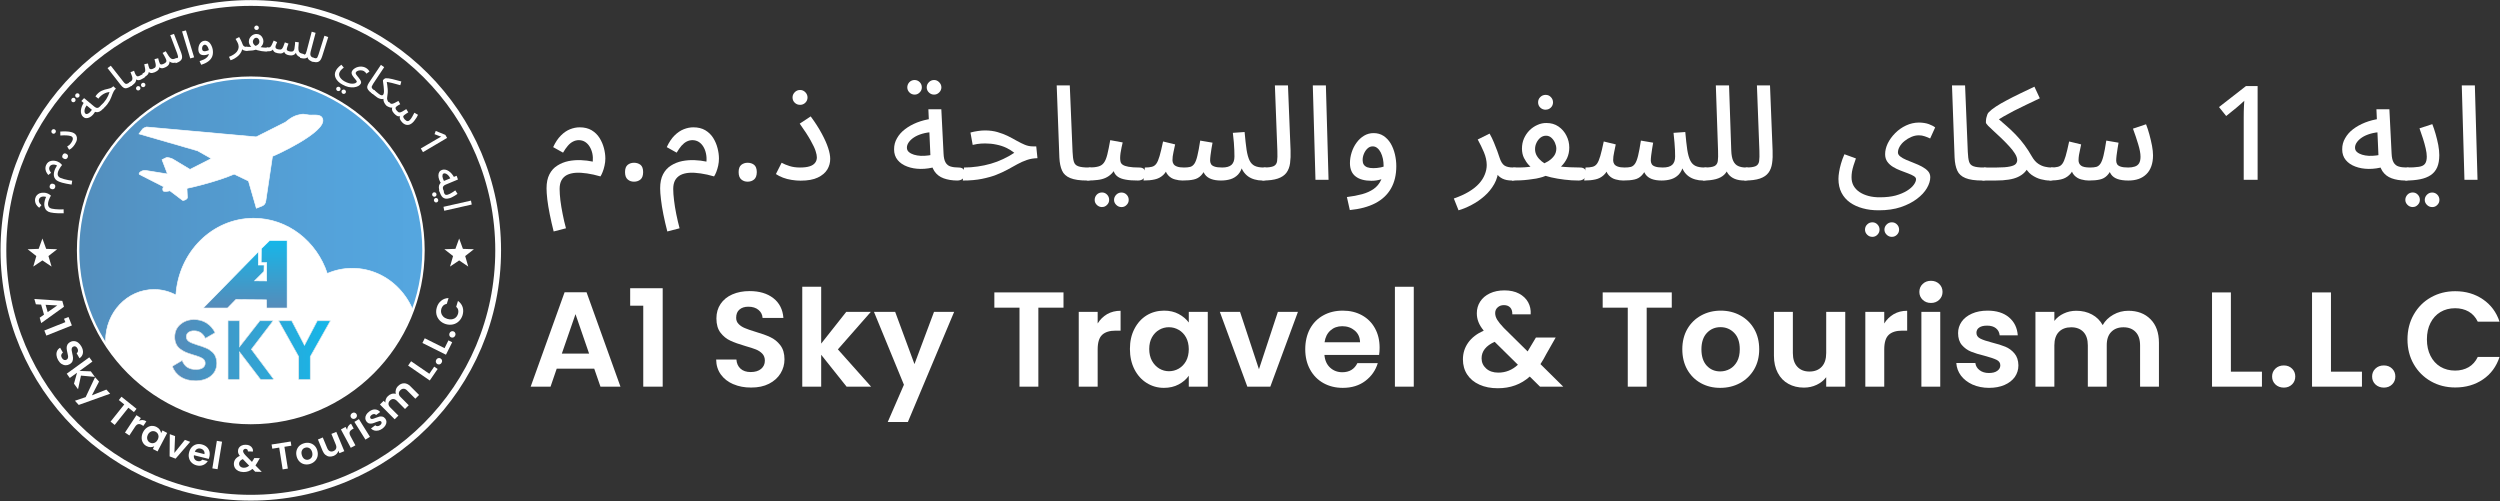 <svg xmlns="http://www.w3.org/2000/svg" viewBox="0 0 3937 789" width="3937" height="789"><rect x="0" y="0" width="3937" height="789" fill="#333333" stroke="none"/><defs><clipPath clipPathUnits="userSpaceOnUse" id="cp1"><path d="m394.93 666.23c-150.4 0-271.97-121.57-271.97-271.97 0-150.4 121.57-271.97 271.97-271.97 150.4 0 271.97 121.57 271.97 271.97 0 150.4-121.57 271.97-271.97 271.97z"></path></clipPath><linearGradient id="P" gradientUnits="userSpaceOnUse"></linearGradient><linearGradient id="g1" x2="1" href="#P" gradientTransform="matrix(632.67,0,0,537.27,100.35,368.9)"><stop stop-color="#538dbb"></stop><stop offset=".28" stop-color="#5397ca"></stop><stop offset=".69" stop-color="#54a3db"></stop><stop offset="1" stop-color="#55a8e2"></stop></linearGradient><clipPath clipPathUnits="userSpaceOnUse" id="cp2"><path d="m394.93 665.83c-150.39 0-271.96-121.39-271.96-271.57 0-150.18 121.57-271.57 271.96-271.57 150.39 0 271.96 121.39 271.96 271.57 0 150.18-121.57 271.57-271.96 271.57z"></path></clipPath><linearGradient id="g2" x2="1" href="#P" gradientTransform="matrix(0,-106.57,132.31,0,386.06,485.14)"><stop stop-color="#568bb9"></stop><stop offset="1" stop-color="#15b7e9"></stop></linearGradient><linearGradient id="g3" x2="1" href="#P" gradientTransform="matrix(249.15,0,0,342.843,271.26,551.47)"><stop stop-color="#568bb9"></stop><stop offset="1" stop-color="#15b7e9"></stop></linearGradient><linearGradient id="g4" x2="1" href="#P" gradientTransform="matrix(249.15,0,0,318.849,271.26,551.47)"><stop stop-color="#568bb9"></stop><stop offset="1" stop-color="#15b7e9"></stop></linearGradient><linearGradient id="g5" x2="1" href="#P" gradientTransform="matrix(249.15,0,0,283.096,271.26,551.47)"><stop stop-color="#568bb9"></stop><stop offset="1" stop-color="#15b7e9"></stop></linearGradient></defs><style>.a{fill:url(#g1);stroke:#fff;stroke-miterlimit:10}.b{fill:#fff;stroke:#fff;stroke-miterlimit:10}.c{fill:none;stroke:#fff;stroke-miterlimit:10}.d{fill:url(#g2);stroke:#fff;stroke-miterlimit:10}.e{fill:#3b414f}.f{fill:url(#g3)}.g{fill:url(#g4)}.h{fill:url(#g5)}.i{fill:#fff}.j{fill:none;stroke:#fff;stroke-miterlimit:10;stroke-width:3.8}.k{fill:none;stroke:#fff;stroke-miterlimit:10;stroke-width:9.1}</style><g clip-path="url(#cp1)"><path class="a" d="m100.4 100.3h632.6v537.2h-632.6z"></path><path class="b" d="m658.6 542c0.2-3.2 0.4-6.3 0.4-9.5 0-60.8-46.6-110-104.2-110-13.9 0-27.3 2.9-39.4 8.2-16.7-50.6-62.3-87-116-87-64.9 0-118.1 53.3-122.4 120.9-10.4-5.6-22.1-8.7-34.4-8.7-42.1 0-76.3 36-76.3 80.5q0 2.2 0.2 4.4c-42.4 1.7-76.3 38.4-76.3 83.6 0 45.2 35.5 83.8 79.2 83.8h475.6c43.7 0 79.3-37.5 79.3-83.8 0-41.3-28.4-75.7-65.7-82.4z"></path></g><path class="c" d="m394.9 666.2c-150.4 0-271.9-121.5-271.9-271.9 0-150.4 121.5-272 271.9-272 150.4 0 272 121.6 272 272 0 150.4-121.6 271.9-272 271.9z"></path><g clip-path="url(#cp2)"><path class="b" d="m486.1 181.1c8.8 0.8 19.6-2.3 22.1 6.5 5.9 20.6-75.9 57.6-79.1 58.5l-10.4 69.7c-0.6 5.3-3.1 7.3-6.1 8.6l-8.9 3.5-12.4-42.9-22.5-10.8c-2 0.6-12.9 5.9-36.7 12.8-27.8 8-35.7 9-37.7 9.6l0.7 14.4c0.3 2.5-6.1 5.6-7.7 4.4l-19.8-15c-2.8 0.8-10.2 2.1-10.9-0.3-0.9-3.2-0.1-4.7 1.3-5.9l-38.3-19.5c-2.6-1.5 3.4-7.5 10.7-6.1l33.4 5.4-8.6-22.5 6.4-3.1c2.2-1.1 8.4 1 10.5 2.1l27.1 16.3 33.7-17.1-21.6-12.2-92.4-26.7 5.3-7.1c0 0 1.1-2.1 6.6-3.7l172.7 15.6 45.9-23.1c1.8-1 8.8-8.1 18.7-11 10.7-3.1 11.3-1.1 18-0.5"></path></g><path class="c" d="m394.9 665.8c-150.4 0-271.9-121.4-271.9-271.5 0-150.2 121.5-271.6 271.9-271.6 150.4 0 272 121.4 272 271.6 0 150.1-121.6 271.5-272 271.5z"></path><path class="d" d="m411.5 391.5l13.2-12.9h27.5v106.5h-32.5l-0.2-12.9-48.1-0.4-13 13.3h-38.5l87-88.8v21h9.1l-0.3 10.2-14.7 14.7 18.8 0.2 0.1-28.9h-8.6l0.2-22z"></path><path class="e" d="m307.7 599.7q-13.8 0-23.2-6.1-9.4-6.2-13.2-16.8l15.6-9.2q5.4 14.2 21.4 14.2 7.7 0 11.2-2.7 3.6-2.8 3.6-7.1 0-4.9-4.4-7.6-4.3-2.7-15.6-5.9-6.3-1.9-10.6-3.7-4.3-1.9-8.6-5-4.3-3.1-6.5-7.9-2.3-4.7-2.3-11.1 0-12.6 9-20.1 8.9-7.5 21.5-7.5 11.3 0 19.8 5.5 8.6 5.5 13.4 15.3l-15.4 8.9q-5.6-11.9-17.8-11.9-5.7 0-8.9 2.6-3.3 2.5-3.3 6.7 0 4.3 3.7 7.1 3.6 2.7 14 5.9 4.2 1.3 6.4 2 2.2 0.7 6 2.3 3.7 1.5 5.8 2.8 2 1.3 4.7 3.6 2.6 2.2 4 4.6 1.4 2.4 2.4 5.8 1 3.4 1 7.4 0 12.8-9.3 20.4-9.4 7.5-24.4 7.5z"></path><path class="e" d="m431.6 597.9h-21.1l-33.2-43.5v43.5h-18.3v-92.8h18.3v40.9l31.9-40.9h21l-34.3 45z"></path><path class="e" d="m520.4 505.1l-31.8 56.6v36.2h-18.2v-36.2l-31.7-56.6h20.7l20.1 38.6 20.2-38.6h20.7z"></path><path class="f" d="m307.7 599.7q-13.8 0-23.2-6.1-9.4-6.2-13.2-16.8l15.6-9.2q5.4 14.2 21.4 14.2 7.7 0 11.2-2.7 3.6-2.8 3.6-7.1 0-4.9-4.4-7.6-4.3-2.7-15.6-5.9-6.3-1.9-10.6-3.7-4.3-1.9-8.6-5-4.3-3.1-6.5-7.9-2.3-4.7-2.3-11.1 0-12.6 9-20.1 8.9-7.5 21.5-7.5 11.3 0 19.8 5.5 8.6 5.5 13.4 15.3l-15.4 8.9q-5.6-11.9-17.8-11.9-5.7 0-8.9 2.6-3.3 2.5-3.3 6.7 0 4.3 3.7 7.1 3.6 2.7 14 5.9 4.2 1.3 6.4 2 2.2 0.7 6 2.3 3.7 1.5 5.8 2.8 2 1.3 4.7 3.6 2.6 2.2 4 4.6 1.4 2.4 2.4 5.8 1 3.4 1 7.4 0 12.8-9.3 20.4-9.4 7.5-24.4 7.5z"></path><path class="g" d="m431.6 597.9h-21.1l-33.2-43.5v43.5h-18.3v-92.8h18.3v40.9l31.9-40.9h21l-34.3 45z"></path><path class="h" d="m520.4 505.1l-31.8 56.6v36.2h-18.2v-36.2l-31.7-56.6h20.7l20.1 38.6 20.2-38.6h20.7z"></path><path fill-rule="evenodd" class="c" d="m307.7 599.7q-13.8 0-23.2-6.1-9.4-6.2-13.2-16.8l15.6-9.2q5.4 14.2 21.4 14.2 7.7 0 11.2-2.7 3.6-2.8 3.6-7.1 0-4.9-4.4-7.6-4.3-2.7-15.6-5.9-6.3-1.9-10.6-3.7-4.3-1.9-8.6-5-4.3-3.1-6.5-7.9-2.3-4.7-2.3-11.1 0-12.6 9-20.1 8.9-7.5 21.5-7.5 11.3 0 19.8 5.5 8.6 5.5 13.4 15.3l-15.4 8.9q-5.6-11.9-17.8-11.9-5.7 0-8.9 2.6-3.3 2.5-3.3 6.7 0 4.3 3.7 7.1 3.6 2.7 14 5.9 4.2 1.3 6.4 2 2.2 0.7 6 2.3 3.7 1.5 5.8 2.8 2 1.3 4.7 3.6 2.6 2.2 4 4.6 1.4 2.4 2.4 5.8 1 3.4 1 7.4 0 12.8-9.3 20.4-9.4 7.5-24.4 7.5z"></path><path fill-rule="evenodd" class="c" d="m431.6 597.9h-21.1l-33.2-43.5v43.5h-18.3v-92.8h18.3v40.9l31.9-40.9h21l-34.3 45z"></path><path fill-rule="evenodd" class="c" d="m520.4 505.1l-31.8 56.6v36.2h-18.2v-36.2l-31.7-56.6h20.7l20.1 38.6 20.2-38.6h20.7z"></path><path class="i" d="m231.6 579.6c46.9 38.1 106.7 60.8 167.4 59.6 60.6-0.8 119.7-25.6 165.5-65l1 1c-21.4 22.3-47.5 39.9-75.8 52.5-64.1 28.9-140.8 26.6-203.1-6.3-20.5-10.7-39.8-24.3-56.1-40.6z"></path><path class="j" d="m394.9 666.2c-150.4 0-271.9-121.5-271.9-271.9 0-150.4 121.5-272 271.9-272 150.4 0 272 121.6 272 272 0 150.4-121.6 271.9-272 271.9z"></path><path class="k" d="m394.9 783.8c-215.4 0-389.5-174.1-389.5-389.5 0-215.5 174.1-389.6 389.5-389.6 215.4 0 389.6 174.1 389.6 389.6 0 215.4-174.2 389.5-389.6 389.5z"></path><path fill-rule="evenodd" class="i" d="m69.3 495.5l-4.5-15.8-8.3-0.5-2.4-8.4 44 3 2.6 9.3-35.8 25.7-2.4-8.5c0 0 6.8-4.8 6.8-4.8zm5.8-4l15.1-10.5-18.4-1c0 0 3.3 11.5 3.3 11.5z"></path><path class="i" d="m100.8 502l7.1-2.8 5.3 13.3-40.2 16-3.2-8 33.1-13.2z"></path><path class="i" d="m89 559.5q-0.5-3.7 1-6.9 1.4-3.1 4.7-5l4.4 7.7q-2.1 1.4-2.6 3.6-0.5 2.1 0.9 4.6 1.4 2.5 3.5 3.3 2 0.7 4-0.4 1.6-0.9 2-2.5 0.5-1.5 0.3-3.3-0.3-1.8-1-4.8-1-4.1-1.2-6.9-0.3-2.8 0.9-5.5 1.1-2.7 4.5-4.7 3.2-1.8 6.5-1.5 3.3 0.2 6.2 2.4 2.9 2.2 5 5.9 3.2 5.5 2.5 10.5-0.8 5.1-5.4 8.2l-4.5-7.9q1.8-1.2 2.1-3.4 0.4-2.1-1-4.5-1.2-2.2-3-2.8-1.8-0.7-3.9 0.5-1.4 0.9-1.8 2.3-0.4 1.5-0.2 3.3 0.2 1.8 0.9 4.8 1 4.1 1.2 6.9 0.2 2.8-0.9 5.6-1.2 2.7-4.5 4.6-2.9 1.7-6.2 1.6-3.4-0.1-6.5-2.1-3.1-2.1-5.4-6.1-2.1-3.7-2.5-7.5z"></path><path class="i" d="m116.5 604.3l4.8-17.3-11.4 8.2-4.8-6.7 35.5-25.8 4.9 6.7-20.2 14.7 17.7 0.7 6.4 8.7-21.9-2-4.6 21.5-6.4-8.8z"></path><path class="i" d="m173.5 620l-49.5 17.7-6-6.6 16.9-5.7 14.8-31.4 6.3 6.9-11.3 21.7 22.8-9.1 6 6.5z"></path><path class="i" d="m215 643.8l-4.1 5.2-8.7-6.9-21.6 27.1-6.5-5.2 21.6-27.1-8.6-6.9 4.2-5.2c0 0 23.8 19 23.7 19z"></path><path class="i" d="m224.7 661.5q3 0.2 5.8 2l-4.8 7.3-1.8-1.2q-3.3-2.2-6-1.7-2.7 0.4-5.2 4.2l-9 13.7-6.9-4.6 18.1-27.4 6.9 4.5-2.8 4.3q2.8-1.3 5.7-1.1z"></path><path fill-rule="evenodd" class="i" d="m231.3 673.5q3.5-2.5 7.5-2.8 4-0.2 7.7 1.7 3.3 1.7 5.1 4.3 1.7 2.6 2.1 5.4l2.2-4.2 7.4 3.9-15.2 29.1-7.4-3.8 2.2-4.3q-2.5 1.3-5.7 1.4-3.2 0-6.4-1.7-3.7-1.9-5.7-5.4-2.1-3.5-2-7.8 0-4.4 2.3-8.9 2.3-4.4 5.9-6.9zm18.4 13.8q-0.1-2.4-1.3-4.4-1.3-2-3.3-3-2.1-1.1-4.4-1-2.2 0.1-4.3 1.5-2.1 1.3-3.4 3.9-1.4 2.7-1.4 5.2 0.1 2.5 1.3 4.5 1.2 2 3.2 3 2.1 1.1 4.4 1 2.3-0.1 4.4-1.5 2-1.3 3.4-4 1.4-2.7 1.4-5.2z"></path><path class="i" d="m274.6 713.3l16.6-20.6 8.3 3.1-23 26.5-9.4-3.6 0.3-35 8.3 3.1-1.1 26.5z"></path><path fill-rule="evenodd" class="i" d="m328.7 722.7l-23.3-5.8q-0.6 3.5 1 6 1.6 2.5 4.8 3.2 4.4 1.2 7.3-2.2l8.7 2.2q-2.5 4.2-7.2 6.2-4.7 2-10.3 0.6-4.7-1.2-7.8-4.2-3.1-2.9-4.2-7.2-1.2-4.2 0.1-9.1 1.2-5 4.2-8.2 2.9-3.2 7.1-4.4 4.1-1.1 8.8 0.1 4.6 1.2 7.7 4 3.1 2.9 4.2 7 1 4.1-0.1 8.7-0.5 1.8-1 3.1zm-6.8-7.5q0.7-3.1-1-5.5-1.7-2.4-4.9-3.2-3-0.8-5.5 0.5-2.5 1.3-3.7 4.4z"></path><path class="i" d="m349.7 695.6l-7.1 43.3-8.2-1.3 7.1-43.4z"></path><path fill-rule="evenodd" class="i" d="m402 743l-4.4-4.6q-5.9 5.1-14.2 5-4.5-0.1-8-1.7-3.4-1.7-5.3-4.6-1.8-2.9-1.8-6.7 0.1-4.1 2.4-7.3 2.4-3.2 7-5.2-1.6-2-2.3-3.8-0.7-1.8-0.6-3.9 0-2.8 1.5-5.1 1.6-2.3 4.3-3.5 2.8-1.3 6.5-1.2 3.7 0 6.4 1.5 2.6 1.5 3.9 3.9 1.3 2.4 1 5.3l-8-0.2q0-1.9-0.9-3-1-1-2.8-1.1-1.6 0-2.7 1-1.1 0.9-1.2 2.5 0 1.5 0.9 2.9 0.8 1.5 2.8 3.7l10.3 10.5q0.1-0.2 0.2-0.3 0-0.1 0.1-0.2l3.5-5.6 8.6 0.2-4.2 7.2q-1.3 2.3-2.7 4.3l9.9 10.1-10.2-0.2zm-9.6-9.7l-10-10.3q-5.8 2.5-5.9 7.2 0 2.6 2 4.5 2 1.8 5.3 1.9 4.8 0.1 8.6-3.3z"></path><path class="i" d="m457.8 695.3l1 6.6-10.9 1.7 5.4 34.3-8.2 1.3-5.4-34.3-10.9 1.7-1.1-6.6c0 0 30-4.7 30-4.7z"></path><path fill-rule="evenodd" class="i" d="m479 731q-4.2-1-7.3-4.1-3.2-3.2-4.5-8-1.3-4.9-0.2-9.2 1.1-4.3 4.2-7.4 3.2-3 7.8-4.3 4.5-1.3 8.8-0.3 4.3 1 7.5 4.1 3.2 3.2 4.5 8 1.3 4.9 0.2 9.2-1.2 4.4-4.4 7.4-3.2 3.1-7.8 4.4-4.6 1.2-8.8 0.2zm10.7-9.4q1.6-1.6 2.1-4 0.6-2.4-0.2-5.5-1.3-4.5-4.3-6.3-3.1-1.8-6.5-0.8-3.5 0.9-5.1 4-1.7 3.1-0.4 7.6 1.3 4.5 4.2 6.3 2.9 1.8 6.4 0.9 2.1-0.6 3.8-2.2z"></path><path class="i" d="m529.6 680.1l12.6 30.4-7.7 3.2-1.6-3.8q-0.7 2.6-2.6 4.7-1.9 2.1-4.7 3.3-3.6 1.4-7 1.1-3.3-0.4-6.1-2.7-2.8-2.3-4.5-6.4l-7.3-17.8 7.6-3.2 7 16.8q1.5 3.6 4.1 4.8 2.6 1.2 5.7-0.1 3.2-1.3 4.2-4 1-2.7-0.5-6.3l-6.9-16.8z"></path><path class="i" d="m548.3 671.3q1.6-2.6 4.5-4.1l4.2 7.7-2 1q-3.4 1.9-4.3 4.4-0.9 2.6 1.3 6.6l7.7 14.4-7.3 3.9-15.5-28.9 7.3-4 2.4 4.5q0.2-3 1.7-5.5z"></path><path class="i" d="m555.8 659.6q-2-0.4-3.1-2.2-1.1-1.7-0.6-3.7 0.5-1.9 2.4-3.1 1.8-1.2 3.8-0.8 2 0.5 3.1 2.2 1.1 1.8 0.6 3.7-0.5 2-2.4 3.2-1.8 1.1-3.8 0.7zm9.4 0.4l17.4 27.9-7.1 4.4-17.4-27.9z"></path><path class="i" d="m595.6 678q-3.4 0.8-6.4-0.1-3-0.9-5-3.2l6.8-5q1.3 1.4 3.3 1.4 2.1 0 4.1-1.4 1.9-1.4 2.4-3 0.5-1.5-0.4-2.7-1-1.3-2.7-1-1.8 0.4-5.3 1.7-3.5 1.5-5.9 2.1-2.4 0.6-5 0.1-2.5-0.6-4.5-3.3-1.6-2.2-1.7-4.9-0.1-2.8 1.5-5.6 1.6-2.8 4.8-5.1 4.7-3.5 9.3-3.2 4.6 0.3 7.8 4l-6.4 4.8q-1.3-1.5-3.1-1.6-1.9 0-3.9 1.4-1.8 1.4-2.3 2.7-0.4 1.4 0.4 2.6 1 1.4 2.9 1.1 1.8-0.3 5.2-1.7 3.4-1.4 5.8-2 2.4-0.6 5 0 2.5 0.6 4.5 3.2 1.7 2.3 1.8 5 0 2.8-1.6 5.5-1.6 2.8-4.7 5.1-3.3 2.4-6.7 3.2z"></path><path class="i" d="m636.4 603.6q5.2 0 9.9 4.7l13.7 13.7-5.9 5.9-12.9-12.9q-2.7-2.8-5.5-2.8-2.9-0.1-5.2 2.3-2.5 2.4-2.4 5.2 0 2.9 2.8 5.6l12.8 12.9-5.9 5.9-12.8-12.9q-2.8-2.7-5.6-2.8-2.8-0.1-5.2 2.3-2.5 2.4-2.4 5.3 0 2.8 2.7 5.6l12.9 12.9-5.9 5.8-23.2-23.3 5.9-5.8 2.8 2.8q-0.4-2.6 0.6-5.2 0.9-2.7 3.1-4.8 2.7-2.7 6-3.7 3.3-1 6.6 0-0.9-3.2 0.1-6.5 0.9-3.4 3.5-5.9 4.3-4.3 9.5-4.3z"></path><path class="i" d="m676.1 588.6l7.7-11.2 5.4 3.7-12.4 18.1-34.1-23.5 4.7-6.8c0 0 28.7 19.7 28.7 19.7z"></path><path class="i" d="m692.4 573.8q-2 0.5-3.8-0.5-1.7-1.1-2.2-3-0.5-2 0.7-3.9 1.1-1.9 3-2.4 1.9-0.6 3.7 0.5 1.8 1 2.3 3 0.5 1.9-0.7 3.8-1.1 2-3 2.5z"></path><path class="i" d="m700.1 548.3l6.1-12.3 5.9 3-9.8 19.6-37.1-18.5 3.7-7.4z"></path><path class="i" d="m714.2 531.3q-1.9 0.8-3.8 0-1.9-0.8-2.6-2.6-0.7-1.9 0.1-4 0.9-2 2.7-2.8 1.8-0.8 3.8 0 1.9 0.8 2.6 2.7 0.8 1.8-0.1 3.8-0.9 2.1-2.7 2.9z"></path><path class="i" d="m692.3 504.5q-3.8-4.1-5-9.4-1.1-5.4 0.6-11 2-6.7 7-10.6 4.9-4 11.5-4.1l-2.8 9.1q-3.2 0.5-5.4 2.5-2.2 2.1-3.2 5.3-1 3.5-0.2 6.6 0.8 3.2 3.2 5.6 2.5 2.5 6.5 3.7 3.9 1.2 7.4 0.6 3.4-0.6 5.8-2.8 2.5-2.2 3.6-5.7 0.9-3.2 0.3-6.1-0.7-2.9-3.2-5.1l2.8-9.2q5.5 3.9 7.4 9.9 1.8 6-0.2 12.7-1.8 5.6-5.8 9.4-3.9 3.8-9.3 5-5.5 1.2-11.3-0.5-5.8-1.8-9.7-5.9z"></path><path class="i" d="m100.4 335.8q-4.3 0.2-8.2 0.1-4-0.1-7.2-0.5-3.1-0.3-5.2-0.8-3.8-0.8-6.1-2.8-2.2-1.9-3.1-4.6-0.9-2.7-0.9-5.7 0.1-3 0.9-5.9 0.8-3 2-5.5-2-0.6-3.9-0.6-1.8 0-3.4 0.5-1.5 0.6-2.6 1.7-1.1 1.1-1.4 2.7-0.4 1.4 0 2.9 0.3 1.4 1.3 2.9 1.1 1.4 2.7 3l-3.6 4q-3-2.3-4.6-4.9-1.5-2.5-1.8-4.9-0.4-2.5 0.1-4.7 0.8-3.3 2.7-5.3 1.9-2 4.4-3 2.5-0.9 5.1-0.9 2.6-0.1 4.9 0.4 1.6 0.4 3.2 1.1 1.5 0.8 2.7 1.6 1.2 0.8 1.8 1.5-1.8 3.1-2.9 6-1.1 2.8-1.5 5.2-0.4 2.5 0.1 4.3 0.5 1.9 1.8 3.2 1.4 1.2 3.8 1.8 2.2 0.5 5.3 0.8 3.1 0.3 6.6 0.4 3.4 0.1 6.8-0.1l0.1 6.1z"></path><path class="i" d="m81.2 297.8q-2.3-0.7-2.8-2.3-0.6-1.5 0-3.2 0.5-1.7 1.9-2.6 1.3-0.9 3.6-0.2 2.3 0.7 2.9 2.3 0.6 1.5 0 3.3-0.5 1.7-1.9 2.5-1.4 0.9-3.7 0.2z"></path><path class="i" d="m112.8 290.7q-4.2-0.6-8.1-1.4-3.8-0.7-6.9-1.6-3.1-0.9-5-1.7-3.7-1.5-5.6-3.8-1.8-2.3-2.3-5.1-0.4-2.8 0.2-5.8 0.6-2.9 1.9-5.7 1.3-2.7 2.8-5-1.8-0.9-3.6-1.3-1.9-0.3-3.5 0-1.6 0.3-2.9 1.2-1.2 0.9-1.9 2.4-0.5 1.3-0.5 2.8 0.1 1.5 0.9 3.1 0.8 1.6 2.1 3.4l-4.3 3.4q-2.5-2.9-3.6-5.6-1-2.7-1-5.2 0.1-2.5 1-4.6 1.3-3.1 3.5-4.8 2.2-1.7 4.9-2.1 2.6-0.5 5.2-0.1 2.6 0.3 4.7 1.3 1.6 0.6 3 1.6 1.4 1 2.4 2 1 1 1.5 1.8-2.3 2.8-3.8 5.4-1.6 2.6-2.4 4.9-0.8 2.4-0.7 4.3 0.1 1.9 1.3 3.4 1.1 1.4 3.4 2.4 2.1 0.9 5.1 1.7 3 0.9 6.4 1.5 3.4 0.7 6.7 1.1l-0.9 6.1z"></path><path class="i" d="m100.5 249.9q-2.2-1.1-2.5-2.7-0.2-1.6 0.6-3.1 0.8-1.7 2.3-2.4 1.5-0.6 3.6 0.5 2.1 1.1 2.5 2.7 0.3 1.6-0.5 3.3-0.9 1.6-2.4 2.2-1.5 0.6-3.6-0.5z"></path><path class="i" d="m87.4 208.8q-0.8 1.3-2.2 1.7-1.3 0.4-2.6-0.4-1.2-0.7-1.6-2.2-0.3-1.4 0.4-2.7 0.8-1.3 2.2-1.7 1.5-0.3 2.7 0.4 1.3 0.8 1.6 2.2 0.3 1.4-0.5 2.7z"></path><path class="i" d="m108.8 235.8l-3-5.1q1.6-0.9 3.4-2.4 1.7-1.6 3.2-3.9 1.6-2.5 2.1-4.3 0.4-1.8 0-3.1-0.5-1.3-1.7-2.1-1-0.6-2.9-1-1.8-0.5-5.4-0.7-3.5-0.2-9.5 0.2l-0.1-6.2q5.5-0.5 9.8-0.2 4.3 0.2 7.3 1 3 0.7 4.8 1.9 2.3 1.4 3.5 3.9 1.2 2.4 0.8 5.8-0.5 3.5-3.3 7.8-1.1 1.8-2.6 3.5-1.5 1.7-3.1 3-1.6 1.2-3.3 1.9z"></path><path class="i" d="m118.3 159.7q-1.1 1.1-2.5 1.3-1.4 0.1-2.5-0.8-1-1-1.1-2.4-0.1-1.4 0.8-2.5 1-1.2 2.4-1.3 1.5-0.1 2.5 0.8 1 0.9 1.1 2.4 0.2 1.4-0.8 2.5zm6.2-7.1q-1 1.1-2.4 1.2-1.5 0.2-2.5-0.7-1.1-0.9-1.2-2.4-0.1-1.5 0.9-2.6 0.9-1.1 2.4-1.2 1.4-0.1 2.5 0.8 1.1 0.9 1.1 2.4 0.1 1.4-0.8 2.5z"></path><path class="i" d="m150.5 174.6q-1.8 3.5-4.2 6.2-2.4 2.6-5.2 4-2.7 1.4-5.4 1.3-2.6-0.1-4.8-2.1-2.1-1.9-2.9-4.6-0.9-2.6-0.6-5.7 0.4-3.1 1.6-6.4 1.4-3.3 3.5-6.4l5.2 3.5q-1.9 2.4-3.1 4.6-1.1 2.2-1.4 4.1-0.3 2 0 3.4 0.3 1.5 1.3 2.4 0.9 0.8 2.1 0.7 1.3-0.2 2.6-1 1.4-0.8 2.6-2.1 1.3-1.3 2.3-2.7 1.1-1.5 1.7-2.8l4.7 3.6zm11.7-3.2q-2.5 2.8-5.2 4.2-2.6 1.4-5.5 1-2.8-0.4-6.1-3.1l-17.3-14.4 4.3-4.6 16 13.3q2.2 1.7 3.8 2.1 1.6 0.3 3-0.5 1.4-0.9 3-2.6 1.1-1.2 2.2-1.2 1.1 0.1 2 0.9 1 0.8 1 2.2 0 1.4-1.2 2.7z"></path><path class="i" d="m162.3 171.2l-3.6-5q2.5-2.2 4.7-4.7 2.1-2.5 3.9-5.2 1.7-2.7 3-5.5 1.3-2.8 2.2-5.8-2.2 0.1-4.5 0.8-2.3 0.7-4.6 2-2.3 1.3-4.4 3.1-0.8 0.7-1.5 1.4-0.7 0.7-1.3 1.4-0.6 0.8-1.3 1.7l-4.6-3.6q1-1.6 2.2-3 1.2-1.4 2.4-2.4 2.5-2.2 5.1-3.4 2.5-1.2 5-1.9 2.5-0.6 4.7-1.1 2.2-0.5 4.1-1.1 1.9-0.7 3.4-2l1.2-1.1 4.1 3.8q-2 1.9-3.3 4-1.2 2.1-2.1 4.5-0.9 2.3-1.9 5-1 2.6-2.5 5.5-1.6 2.8-4 6-2.5 3.2-6.4 6.6z"></path><path class="i" d="m207.4 134.9q-4.4 3.1-7.4 3.8-3 0.8-5.2-0.5-2.3-1.3-4.6-4.3l-20.9-26.7 5.2-3.7 19.3 24.6q1.8 2.4 3.2 3.4 1.3 1 2.9 0.5 1.7-0.5 4.4-2.5 1.4-0.9 2.5-0.7 1.1 0.3 1.7 1.3 0.8 1 0.5 2.4-0.2 1.4-1.6 2.4z"></path><path class="i" d="m219.6 141.8q-1.2 0.9-2.6 0.6-1.4-0.3-2.2-1.4-0.8-1.2-0.5-2.6 0.3-1.4 1.5-2.3 1.2-0.7 2.6-0.5 1.4 0.3 2.2 1.5 0.8 1.1 0.5 2.5-0.3 1.5-1.5 2.2zm7.8-5.2q-1.2 0.9-2.6 0.6-1.5-0.3-2.2-1.4-0.8-1.2-0.5-2.6 0.3-1.4 1.5-2.2 1.3-0.9 2.7-0.6 1.4 0.3 2.2 1.5 0.7 1.1 0.4 2.5-0.2 1.4-1.5 2.3z"></path><path class="i" d="m206.1 135.6l-2.7-5.5q2.5-1.6 3.8-2.9 1.2-1.3 1.3-3 0.2-1.6-0.6-4.1-0.8-2.5-2.4-6.5l5.6-2.2q0.4 1 0.8 2.3 0.5 1.2 1 2.5 0.6 1.2 1.1 2 0.5 0.9 1.2 1.4 0.6 0.6 1.6 0.6 1 0.1 2.8-0.7 1.8-0.7 4.6-2.4 1.4-0.9 2.5-0.5 1 0.3 1.6 1.3 0.7 1.1 0.4 2.4-0.3 1.4-1.8 2.3-3.1 1.9-5.2 2.8-2.2 0.9-3.8 0.9-1.6-0.1-2.8-0.9-1.3-0.8-2.5-2.2l1.9-1.2q0.4 2.5-0.1 4.4-0.4 1.9-1.4 3.5-1.1 1.5-2.8 2.9-1.7 1.3-4 2.8z"></path><path class="i" d="m226.3 121.7l-2-5.8q1.8-0.8 2.9-1.7 1.1-0.8 1.4-2.2 0.3-1.4-0.1-3.9-0.4-2.6-1.3-7l5.8-1.1q0.3 1.4 0.8 3.6 0.5 2.1 1.2 3.7 0.4 0.9 1.2 1.3 0.8 0.5 2 0.4 1.3-0.1 3.2-1 1.7-0.8 2.7-1.5 0.9-0.8 1.1-2.2 0.3-1.5-0.2-4.1-0.5-2.6-1.7-7l5.8-1.5q0.3 1.2 0.7 2.8 0.4 1.5 0.9 3 0.5 1.4 0.9 2.3 0.3 0.8 1 1.3 0.7 0.5 2 0.4 1.4-0.2 3.6-1.2 2.8-1.3 3.6-3 0.7-1.7-0.4-4.1-0.6-1.3-1.3-2.7-0.7-1.5-1.7-3.2-1-1.7-2.4-3.9l5-2.7q2.6 4.4 4.4 7.1 1.8 2.7 3.4 4 1.6 1.3 3.4 1.3 1.8 0 4.2-1.2 1.5-0.7 2.5-0.2 1.1 0.5 1.6 1.6 0.5 1.1 0 2.4-0.5 1.3-2.1 2-1.9 0.9-3.7 1.2-1.8 0.3-3.4 0-1.6-0.3-3.1-1.2-1.5-0.9-2.6-2.4l1.2-0.1q0.5 2.9-0.3 5-0.7 2-2.3 3.4-1.7 1.5-4 2.5-2.5 1.2-4.6 1.4-2 0.1-3.7-0.8-1.6-0.9-2.7-2.9l2-0.9q0 3.2-0.7 5.1-0.7 1.9-2.4 3.2-1.6 1.3-4.7 2.7-1.6 0.7-3.5 1-2 0.4-3.9-0.4-1.9-0.7-3.6-3.4l2-1.3q0.4 3.5-0.6 5.7-0.9 2.1-2.8 3.5-1.9 1.5-4.7 2.7z"></path><path class="i" d="m276.6 99.6l-1.4-5.9q3.2-1.1 4.3-2.2 1.2-1.1 0.9-2.7-0.3-1.7-1.4-4.7l-10.9-28.8 5.9-1.9 10.9 28.5q1.2 3.2 1.7 5.8 0.5 2.6-0.2 4.8-0.8 2.2-3.1 3.9-2.3 1.8-6.8 3.2z"></path><path class="i" d="m299.6 92l-12.9-42.5 6.1-1.6 12.9 42.4c0 0-6.1 1.7-6.1 1.7z"></path><path class="i" d="m316.8 102l-2.5-5.7q3.9-1.3 6.9-2.7 3-1.5 5-3.5 2-2 2.7-4.8 0.7-2.8-0.1-6.8-0.3-1.7-1-3.2-0.6-1.5-1.6-2.7-0.9-1.2-2-1.8-1.1-0.5-2.3-0.3-1.4 0.3-2.3 1.5-0.9 1.1-1.2 2.7-0.3 1.7 0 3.2 0.2 1.1 0.9 1.8 0.7 0.7 1.9 0.9 1.2 0.3 3-0.1 1.7-0.3 3.4-1 1.7-0.7 2.9-1.6l1.2 4.9q-1.3 1.3-3.2 2.3-1.8 0.9-4.1 1.4-2.4 0.5-4.4 0.3-1.9-0.1-3.5-0.8-1.5-0.7-2.5-2.2-1-1.4-1.4-3.4-0.5-2.5-0.1-5.2 0.3-2.6 1.4-4.9 1.1-2.3 2.9-3.9 1.9-1.6 4.3-2.1 2.7-0.5 5 0.4 2.3 0.9 4.1 2.8 1.7 2 2.9 4.6 1.2 2.6 1.8 5.4 1.1 6-0.5 10.8-1.7 4.8-6.2 8.2-4.4 3.4-11.4 5.5z"></path><path class="i" d="m363.1 94.9l-2.5-5.4q4.2-1.6 7.1-3.5 3-1.9 4.8-4 1.8-2.2 2.6-4.4 0.8-2.3 0.7-4.5-0.1-2.9-1.6-5.9-1.4-3-3.2-5.9l5.6-3q1.3 2.1 2.3 4.2 1 2.1 1.8 3.8 0.7 1.8 1.2 3.1 1 2.7 2.5 3.6 1.5 0.9 4.3 0.8 1.6-0.1 2.4 0.8 0.7 0.8 0.8 2 0 1.3-0.9 2.3-1 1-2.7 1-2.8 0.1-4.7-0.7-1.8-0.8-2.9-2.3-1-1.5-1.4-3.3l2.2 1.1q0.1 3.9-1.7 7.2-1.7 3.3-4.5 5.9-2.8 2.5-6.1 4.4-3.2 1.8-6.1 2.7z"></path><path class="i" d="m404 47.2q-1.6 0-2.6-1-1-1.1-1-2.5 0.1-1.5 1.2-2.5 1-1 2.6-1 1.4 0.1 2.5 1.2 1 1 0.9 2.5 0 1.5-1.1 2.4-1.1 1-2.5 0.9z"></path><path class="i" d="m386.5 79.8l0.9-6.1q1.8 0.1 3.6 0.1 1.8 0.1 3.5 0 1.7-0.1 3.1-0.3 1.5-0.1 2.7-0.4 2.1-0.6 4-1.6 1.8-1 3-2.4 1.1-1.5 1.2-3.4 0-1.3-0.5-2.7-0.6-1.5-1.7-2.5-1.1-1-2.5-1-1.5-0.1-2.7 0.7-1.2 0.9-2 2.3-0.8 1.4-0.9 3 0 1.8 0.8 3.3 0.9 1.5 2.2 2.6 1.4 1.2 2.9 2l-6.8 1.9q-1.1-1-2.4-2.4-1.3-1.5-2.2-3.4-0.9-2-0.8-4.5 0.1-2.6 1.2-4.7 1.1-2.2 2.9-3.7 1.7-1.6 3.9-2.4 2.1-0.8 4.3-0.7 3.3 0.1 5.8 1.9 2.4 1.8 3.6 4.5 1.3 2.6 1.2 5.6-0.2 2.7-1.3 4.9-1.2 2.2-3 3.8-1.9 1.6-4.2 2.7-2.4 1.2-5 1.8-1.4 0.4-3.1 0.7-1.7 0.2-3.7 0.3-1.9 0.2-4 0.2-2 0-4-0.1zm32.1 1.4q-3.4-0.2-6.8-0.7-3.4-0.6-6.4-1.4-3-0.8-5-1.7l4.6-4q1.9 0.4 4.5 0.8 2.5 0.3 5.2 0.6 2.7 0.2 4.8 0.3 1.7 0.1 2.4 1 0.7 0.9 0.6 2 0 1.3-1.1 2.3-1.1 0.9-2.8 0.8z"></path><path class="i" d="m418.4 80.3l1.7-5.9q2 0.4 3.4 0.3 1.3-0.1 2.4-1 1-1 2.2-3.3 1.1-2.3 2.9-6.5l5.4 2.4q-0.5 1.4-1.4 3.4-0.9 2-1.2 3.7-0.1 1 0.2 1.9 0.4 0.8 1.5 1.5 1.1 0.6 3.2 1 1.8 0.3 3 0.2 1.2-0.1 2.3-1.1 1-1.1 2.1-3.5 1.1-2.4 2.5-6.7l5.7 2q-0.5 1.2-1 2.7-0.5 1.6-1 3-0.5 1.5-0.6 2.5-0.2 0.8 0.1 1.6 0.3 0.8 1.5 1.5 1.1 0.6 3.5 1.1 3.1 0.5 4.7-0.5 1.6-1 2.1-3.5 0.2-1.4 0.4-3 0.3-1.6 0.5-3.6 0.2-2 0.3-4.6l5.7 0.7q-0.5 5-0.6 8.3-0.1 3.3 0.5 5.3 0.6 1.9 2.1 2.9 1.4 1 4.1 1.5 1.6 0.3 2.2 1.3 0.5 1 0.3 2.1-0.2 1.3-1.4 2.1-1.1 0.7-2.8 0.4-2-0.3-3.7-1.1-1.6-0.8-2.8-2-1.2-1.2-1.9-2.8-0.6-1.5-0.8-3.4l1.1 0.5q-1.3 2.7-3 4-1.8 1.2-4 1.5-2.1 0.2-4.6-0.2-2.8-0.5-4.6-1.6-1.8-1-2.6-2.7-0.8-1.6-0.5-4l2.1 0.4q-1.8 2.7-3.5 3.8-1.6 1.2-3.7 1.3-2.2 0.1-5.5-0.5-1.7-0.3-3.5-1.1-1.8-0.9-2.9-2.6-1.1-1.8-1-4.9l2.4 0.1q-1.7 3.1-3.7 4.3-2 1.2-4.4 1.3-2.4 0.1-5.4-0.5z"></path><path class="i" d="m472.2 91l2.3-5.7q3.3 1 4.8 0.7 1.6-0.2 2.3-1.7 0.7-1.6 1.5-4.6l7.8-29.8 6.1 1.8-7.8 29.7q-0.7 3-0.4 4.9 0.3 1.9 1.6 3 1.3 1.1 3.3 1.7 1.6 0.5 2 1.5 0.5 1.1 0.1 2.2-0.3 1.2-1.6 1.8-1.2 0.7-2.9 0.2-2.6-0.8-4.2-2.1-1.7-1.3-2.4-3-0.6-1.7-0.4-3.7l1.6 0.5q-1.4 2-3.2 2.9-1.9 0.9-4.4 0.8-2.6-0.1-6.1-1.1z"></path><path class="i" d="m490.2 96.3l2.6-5.5q3.2 1.1 4.7 1 1.6-0.1 2.4-1.6 0.8-1.5 1.8-4.6l9.2-29.3 6 2.1-9.2 29.2q-1 3.2-2.2 5.6-1.3 2.4-3.2 3.6-1.9 1.2-4.8 1.2-3-0.1-7.3-1.7z"></path><path class="i" d="m531.4 143.1q-1.4-0.7-1.8-2.1-0.4-1.4 0.2-2.6 0.6-1.2 2-1.6 1.4-0.5 2.8 0.2 1.2 0.7 1.6 2.1 0.4 1.4-0.2 2.6-0.7 1.2-2 1.6-1.4 0.4-2.7-0.2zm8.3 4.4q-1.3-0.7-1.7-2.1-0.5-1.4 0.1-2.6 0.7-1.2 2.1-1.6 1.4-0.5 2.7 0.2 1.3 0.7 1.7 2.1 0.5 1.4-0.2 2.6-0.6 1.2-2 1.6-1.4 0.5-2.7-0.2z"></path><path class="i" d="m529.3 110.5q0.7-1.2 1.8-2.6 1.2-1.4 2.7-2.9 1.6-1.6 3.7-3.1l3.9 4.5q-1.5 1.2-2.7 2.3-1.2 1.1-2.1 2.1-0.8 1.1-1.4 2.2-1.2 2-1.2 3.9 0 2 1 4 1 2 2.9 3.8 1.8 1.8 4.4 3.3 3.8 2.1 7.1 3 3.2 0.9 5.8 0.8 2.6-0.1 4.2-0.8 1.7-0.8 2.3-1.8 0.4-0.7-0.2-1.8-0.6-1-1.8-2.4-1.2-1.4-2.5-3-1.3-1.6-2.3-3.3-1-1.7-1.2-3.5-0.2-1.8 0.9-3.6 1.2-2.1 3.6-3.7 2.4-1.7 5.5-2.5 3.1-0.8 6.3-0.5 3.3 0.3 6.1 1.9 2.4 1.4 3.8 3 1.4 1.7 1.9 2.9l-4.7 3.3q-0.8-1.1-1.7-2.2-1-1-2.3-1.8-1.6-0.9-3.5-1.1-1.9-0.3-3.8 0-1.9 0.3-3.3 1.1-1.5 0.8-2.1 2-0.6 0.9 0 2.2 0.5 1.3 1.7 2.8 1.2 1.5 2.6 3.2 1.3 1.6 2.4 3.3 1.1 1.7 1.5 3.3 0.3 1.6-0.5 3.1-1.2 2-3.9 3.6-2.8 1.5-6.7 2-4 0.4-8.7-0.5-4.7-1-9.9-4-3.7-2-6.3-4.6-2.6-2.6-4-5.5-1.4-2.9-1.3-6 0.1-3.1 2-6.4z"></path><path class="i" d="m585.5 146.9q-4.3-3.1-5.9-5.7-1.7-2.6-1.2-5.2 0.6-2.5 2.6-5.7l18.9-28.2 5.1 3.7-17.3 26.1q-1.6 2.5-2.2 4.1-0.5 1.5 0.4 3 1 1.4 3.7 3.4 1.4 1 1.5 2.1 0 1.1-0.7 2.1-0.7 1-2.1 1.2-1.4 0.2-2.8-0.9z"></path><path class="i" d="m584.4 145.7l4.4-4.2 4.7 3.9q3.3 2.8 5.2 3.9 2 1 3 0.8 1-0.1 1.6-0.8 0.9-1.1 1.2-3.1 0.3-2 0.1-4.5-0.1-2.5-0.4-5.1-0.3-2.6-0.6-4.8-0.4-2.3-0.5-3.9-0.1-1.5 0.2-1.9 0.8-0.9 1.5-1.5 0.7-0.5 1.4-0.9 0.6-0.3 1.3-0.4 1.7-0.1 4.3 0.2 2.6 0.4 5.8 1.1 3.2 0.8 6.9 1.8 3.6 1 7.5 2l-1.6 5.9q-3.6-1-6.9-1.9-3.4-1-6.4-1.7-3-0.7-5.6-1.2-2.7-0.6-5-0.8l2.2-1.8q0.6 3.6 1.1 6.8 0.5 3.2 0.7 6.3 0.3 3.1 0.1 6.2-0.2 3.1-0.8 6.5-0.5 2.6 0.1 4.5 0.6 1.9 1.6 3.3 1.1 1.3 2 2 1.2 1.1 1.2 2.2 0 1.2-0.7 2.1-0.9 1-2.3 1-1.4 0.1-2.7-1-1.4-1.2-2.8-3.2-1.4-2-2.1-4.6-0.7-2.5 0.3-5.8l1.4 2q-1.9 0.8-3.7 0.9-1.7 0.1-3.7-0.5-1.9-0.5-4.2-1.9-2.2-1.4-5-3.8l-4.9-4.1z"></path><path class="i" d="m607.5 164.2l4.9-3.6q1.4 1.5 2.5 2.3 1.1 0.7 2.5 0.6 1.5-0.2 3.8-1.3 2.3-1.1 6.2-3.3l2.9 5.2q-0.9 0.5-2.1 1.1-1.2 0.7-2.3 1.4-1.1 0.8-2 1.5-1.2 1.1-1 2.6 0.1 1.5 2.2 3.8 1.3 1.4 2.3 2.1 1 0.6 2.5 0.4 1.4-0.2 3.7-1.4 2.4-1.3 6.2-3.8l3.2 5.1q-1.1 0.6-2.4 1.5-1.4 0.9-2.6 1.8-1.3 0.9-2 1.5-0.6 0.6-0.9 1.4-0.3 0.8 0.3 2 0.5 1.3 2.1 3.1 1.3 1.3 2.5 2 1.2 0.7 2.5 0.5 1.3-0.2 2.8-1.6 1.7-1.5 3.6-4.8 1.9-3.2 3.7-6.8l5.7 3.3q-1 2.1-2.4 4.5-1.5 2.3-3.1 4.4-1.5 2.1-3 3.4-2.1 2-4.3 2.9-2.3 0.9-4.4 0.7-2.1-0.1-4.1-1.2-2.1-1.1-3.9-3.1-2.1-2.4-3-4.4-0.9-1.9-0.5-3.7 0.3-1.8 1.9-3.7l1.5 1.6q-3.1 1.1-5.1 1-2-0.1-3.7-1.4-1.8-1.2-4-3.6-1.1-1.3-2.1-3-0.9-1.8-0.8-3.9 0.1-2.1 2.2-4.5l1.8 1.5q-3.2 1.4-5.5 1.2-2.4-0.2-4.3-1.6-2-1.4-4-3.7z"></path><path class="i" d="m666.1 239.6l-3.4-5.8 25.3-14.8q1.3-0.8 2.5-1.4 1.1-0.7 2.2-1.3 1.2-0.6 2.2-1.1-1.1-0.3-2.2-0.7-1.1-0.4-2.5-0.9l-5.9-2.3 1.9-5.1 15.1 6.2 2.8 4.8-38 22.4z"></path><path class="i" d="m695 289.4q-2.3-3.3-3.4-6.6-1.2-3.4-1.2-6.5 0-3.1 1.4-5.4 1.3-2.3 4.1-3.3 2.7-0.9 5.4-0.4 2.7 0.5 5.3 2.2 2.6 1.7 4.9 4.4 2.3 2.7 4 6.1l-5.5 2.9q-1.2-2.8-2.6-4.8-1.5-2.1-3-3.2-1.5-1.2-3-1.6-1.5-0.5-2.7 0-1.2 0.4-1.6 1.6-0.4 1.1-0.4 2.7 0.1 1.6 0.7 3.3 0.5 1.7 1.3 3.3 0.8 1.6 1.7 2.8l-5.4 2.5zm-2.7 11.8q-1.2-3.5-1.2-6.5 0-3 1.7-5.4 1.7-2.3 5.5-4l20.8-8.5 2.1 5.9-19.2 8q-2.6 1.1-3.6 2.4-1.1 1.3-1 2.9 0.1 1.6 0.9 3.8 0.5 1.5 0 2.5-0.6 1-1.7 1.4-1.2 0.4-2.5-0.2-1.2-0.7-1.8-2.3z"></path><path class="i" d="m680.7 307.4q-0.4-1.5 0.3-2.8 0.6-1.2 1.9-1.6 1.4-0.4 2.7 0.2 1.3 0.7 1.7 2.2 0.4 1.3-0.3 2.6-0.6 1.3-2 1.7-1.3 0.4-2.6-0.3-1.3-0.7-1.7-2zm2.8 8.9q-0.5-1.4 0.2-2.7 0.7-1.3 2-1.7 1.3-0.4 2.6 0.3 1.3 0.8 1.7 2.2 0.4 1.4-0.2 2.6-0.7 1.3-2.1 1.7-1.3 0.4-2.5-0.3-1.3-0.7-1.7-2.1z"></path><path class="i" d="m691.6 299.5l6-0.9q1 3.6 1.9 5.6 0.8 1.9 2.1 2.5 1.3 0.5 3.5-0.1 1.5-0.4 3.6-1.5 2-1 4.1-2.4 2.2-1.4 4.2-2.9l3.5 5.5q-1.7 1.3-4 2.7-2.4 1.4-4.7 2.6-2.4 1.2-4.5 1.7-3.3 0.9-5.7 0.5-2.5-0.4-4.4-2-1.9-1.7-3.2-4.5-1.4-2.8-2.4-6.7z"></path><path class="i" d="m698.4 325.7l43.3-9.8 1.2 6.2-43.3 9.8z"></path><path class="i" d="m66.8 375.6l5.9 16.3 17.3 0.6-13.7 10.7 4.9 16.6-14.4-9.7-14.4 9.7 4.8-16.6-13.7-10.7 17.4-0.6 5.9-16.3z"></path><path class="i" d="m723.1 375.6l5.9 16.3 17.3 0.6-13.7 10.7 4.8 16.6-14.3-9.7-14.4 9.7 4.8-16.6-13.7-10.7 17.4-0.6 5.9-16.3z"></path><path fill-rule="evenodd" class="i" d="m935.8 580.6h-59.1l-9.7 28.3h-31.3l53.4-148.6h34.6l53.4 148.6h-31.5zm-8.1-23.8l-21.4-62.1-21.5 62.1z"></path><path class="i" d="m992.4 481.4v-27.5h51.2v155h-30.6v-127.5h-20.6z"></path><path class="i" d="m1154.9 605.1q-12.4-5.3-19.7-15.3-7.2-10-7.4-23.6h31.9q0.6 9.1 6.5 14.4 5.8 5.3 16 5.3c6.8 0 12.4-1.6 16.4-5q5.9-5 5.9-13 0-6.6-4-10.9-4-4.2-10.1-6.7-6.1-2.4-16.7-5.4-14.5-4.2-23.5-8.4-9-4.1-15.5-12.5-6.5-8.4-6.5-22.5 0-13.2 6.6-22.9 6.6-9.8 18.5-15 11.9-5.2 27.2-5.2 23 0 37.3 11.1 14.4 11.2 15.9 31.2h-32.8q-0.4-7.7-6.5-12.7-6-5-16-5-8.7 0-13.9 4.5-5.2 4.4-5.2 13 0 5.9 3.9 9.8 3.9 4 9.8 6.4 5.8 2.5 16.4 5.7 14.5 4.2 23.6 8.5 9.2 4.2 15.8 12.7 6.6 8.5 6.6 22.3 0 11.9-6.2 22.1-6.2 10.2-18.1 16.3-11.9 6.1-28.2 6-15.6 0.1-28-5.3z"></path><path class="i" d="m1333.2 608.9l-40-50.2v50.2h-29.8v-157.3h29.8v89.5l39.5-50h38.7l-51.9 59.1 52.3 58.7h-38.6z"></path><path class="i" d="m1502.6 491.1l-72.9 173.5h-31.7l25.5-58.7-47.2-114.8h33.4l30.4 82.3 30.8-82.3c0 0 31.7 0 31.7 0z"></path><path class="i" d="m1674.8 460.5v24h-39.6v124.4h-29.7v-124.4h-39.6v-24c0 0 108.9 0 108.9 0z"></path><path class="i" d="m1743.5 494.7q9.3-5.3 21.2-5.3v31.3h-7.9q-14 0-21.1 6.6-7.1 6.6-7.1 22.9v58.7h-29.8v-117.8h29.8v18.3q5.7-9.3 14.9-14.7z"></path><path fill-rule="evenodd" class="i" d="m1786.5 517.9q7.1-13.8 19.3-21.3 12.3-7.4 27.4-7.4 13.1 0 23 5.3 9.9 5.3 15.9 13.4v-16.8h29.9v117.8h-29.9v-17.2q-5.8 8.3-15.9 13.7-10.1 5.4-23.3 5.4-14.8 0-27.1-7.7-12.2-7.6-19.3-21.5-7.1-14-7.1-32c0-12.1 2.3-22.5 7.1-31.7zm81.3 13.5q-4.3-7.8-11.5-11.9-7.2-4.2-15.5-4.2-8.3 0-15.3 4.1-7 4-11.4 11.8-4.3 7.7-4.3 18.4 0 10.6 4.3 18.6 4.4 7.9 11.5 12.2 7.1 4.2 15.2 4.2c5.4 0 10.7-1.3 15.5-4.1q7.2-4.2 11.5-11.9 4.2-7.8 4.3-18.6-0.1-10.9-4.3-18.6z"></path><path class="i" d="m1982.6 581.5l29.8-90.4h31.6l-43.5 117.8h-36.2l-43.3-117.8h31.8z"></path><path fill-rule="evenodd" class="i" d="m2085.7 558.9q1.1 12.8 8.9 20 7.9 7.3 19.4 7.3 16.6-0.1 23.6-14.3h32.1q-5.1 17-19.6 28-14.4 10.9-35.5 10.9-17 0-30.5-7.5-13.5-7.6-21-21.4-7.6-13.8-7.6-31.9c0-12 2.5-22.9 7.4-32.1q7.5-13.8 20.9-21.2 13.4-7.5 30.8-7.5c11.6 0 21.2 2.4 30.1 7.2q13.3 7.3 20.6 20.6 7.3 13.2 7.3 30.5 0 6.3-0.8 11.4zm56.1-19.9q-0.2-11.5-8.3-18.4-8.1-6.9-19.7-6.9-11.1 0-18.6 6.7-7.6 6.7-9.3 18.6z"></path><path class="i" d="m2226.4 451.6v157.3h-29.7v-157.3z"></path><path fill-rule="evenodd" class="i" d="m2425.2 608.9l-16.1-15.9q-20.7 18.5-50.4 18.4-16.4 0-28.8-5.6-12.5-5.6-19.3-15.9-6.8-10.3-6.8-23.9 0-14.7 8.3-26.4 8.3-11.7 24.5-18.9-5.8-7-8.3-13.5-2.6-6.5-2.6-13.9 0-10.2 5.3-18.4 5.3-8.2 15.2-12.9 9.9-4.7 23.1-4.7c8.8 0 16.6 1.7 23 5.1q9.5 5.1 14.2 13.6 4.7 8.5 4 19h-28.9q0.2-7.1-3.4-10.8-3.6-3.7-9.8-3.7c-4.1 0-7.2 1.2-9.8 3.5q-4 3.5-4 9c0 3.7 1.1 7.1 3.2 10.6q3.2 5.2 10.4 12.8l37.5 37q0.4-0.4 0.6-0.8 0.2-0.5 0.4-0.9l12.1-20.2h31.1l-14.9 26.2q-4.2 8.3-9.1 15.7l35.9 35.5h-36.6zm-34.8-34.5l-36.6-36.1q-20.6 9.2-20.6 26 0 9.5 7.2 16 7.2 6.5 19.1 6.5 17.5 0 30.9-12.4z"></path><path class="i" d="m2632.7 460.5v24h-39.5v124.4h-29.8v-124.4h-39.5v-24c0 0 108.8 0 108.8 0z"></path><path fill-rule="evenodd" class="i" d="m2678.4 603.3q-13.6-7.6-21.4-21.4-7.7-13.8-7.7-31.9 0-18.1 7.9-31.9 8-13.8 21.8-21.3 13.8-7.6 30.9-7.6 17 0 30.8 7.6 13.8 7.5 21.8 21.3 7.9 13.8 7.9 31.9 0 18.1-8.1 31.9-8.2 13.8-22.2 21.4-13.9 7.5-31.1 7.5c-11.5 0-21.5-2.5-30.6-7.5zm45.8-22.3q7.1-4 11.4-11.8 4.2-7.9 4.2-19.2 0-16.8-8.8-25.8-8.8-9-21.6-9-12.7 0-21.3 9-8.6 9-8.7 25.8 0 16.8 8.4 25.9 8.4 9 21.2 9 8.1 0 15.2-3.9z"></path><path class="i" d="m2905.9 491.1v117.8h-30v-14.9q-5.8 7.7-15 12-9.2 4.4-20.1 4.4-13.8 0-24.4-5.9-10.7-5.8-16.7-17.2-6.1-11.4-6.1-27.1v-69.1h29.8v64.9q0 14 7 21.5 7 7.6 19.1 7.6c8.1 0 14.7-2.5 19.4-7.6q7-7.5 7-21.5v-64.9h30z"></path><path class="i" d="m2982.3 494.7q9.2-5.3 21.1-5.3v31.3h-7.8q-14.1 0-21.2 6.6-7.1 6.6-7.1 22.9v58.7h-29.8v-117.8h29.8v18.3q5.7-9.3 15-14.7z"></path><path class="i" d="m3027.8 472.1q-5.2-5-5.2-12.4 0-7.5 5.2-12.5 5.2-5 13.1-5 7.8 0 13 5 5.2 5 5.2 12.5 0 7.4-5.2 12.4-5.2 5-13 5-7.9 0-13.1-5zm27.7 19v117.8h-29.7v-117.8z"></path><path class="i" d="m3106.3 605.6q-11.4-5.2-18.2-14.1-6.6-9-7.3-19.8h30q0.8 6.8 6.7 11.3 5.8 4.4 14.6 4.4c5.8 0 10.1-1.1 13.2-3.4q4.8-3.4 4.8-8.7 0-5.7-5.8-8.6-5.9-2.9-18.6-6.3-13.2-3.2-21.6-6.6-8.4-3.4-14.5-10.4-6-7-6-18.9 0-9.8 5.6-17.9 5.6-8 16.2-12.7 10.5-4.7 24.7-4.7 21.1 0 33.6 10.5 12.6 10.5 13.9 28.4h-28.5q-0.7-7-5.9-11.2-5.2-4.1-13.9-4.1-8.1 0-12.4 3-4.4 3-4.4 8.3 0 5.9 5.9 9 6 3.1 18.5 6.3 12.8 3.2 21.1 6.6 8.3 3.4 14.3 10.5 6.1 7.1 6.3 18.8 0 10.2-5.6 18.3-5.7 8-16.2 12.6-10.5 4.6-24.5 4.6c-9.4 0-18.3-1.8-26-5.2z"></path><path class="i" d="m3386.6 502.7q13.3 13.3 13.3 37.1v69.1h-29.7v-65q0-13.9-7.1-21.2-7-7.3-19.1-7.3-12.1 0-19.2 7.3-7.2 7.3-7.1 21.2v65h-29.8v-65q0-13.9-7-21.2-7-7.3-19.2-7.3c-8 0-14.7 2.4-19.4 7.3q-7.1 7.3-7.1 21.2v65h-29.8v-117.8h29.8v14.3q5.7-7.5 14.8-11.7 9-4.3 19.8-4.3 13.8 0 24.7 5.9 10.8 5.8 16.8 16.7 5.7-10.2 16.7-16.4 10.9-6.2 23.7-6.2 21.7 0 34.9 13.3z"></path><path class="i" d="m3513.2 585.3h48.9v23.6h-78.6v-148.4h29.7z"></path><path class="i" d="m3583.3 605.4q-5.2-5-5.2-12.5 0-7.4 5.2-12.4 5.2-5 13.3-5c5.3 0 9.5 1.7 12.9 5q5.1 5 5.1 12.4 0 7.5-5.1 12.5-5.1 5-12.9 5c-5.3 0-9.9-1.7-13.3-5z"></path><path class="i" d="m3670.8 585.3h48.8v23.6h-78.6v-148.4h29.8z"></path><path class="i" d="m3740.8 605.4q-5.2-5-5.2-12.5 0-7.4 5.2-12.4 5.2-5 13.3-5c5.4 0 9.6 1.7 13 5q5.1 5 5.1 12.4 0 7.5-5.1 12.5-5.1 5-13 5c-5.2 0-9.8-1.7-13.3-5z"></path><path class="i" d="m3801.2 495.3q9.9-17.4 27-27 17.1-9.7 38.3-9.7 24.9 0 43.6 12.8 18.7 12.7 26.2 35.2h-34.3q-5.1-10.6-14.3-15.9-9.3-5.3-21.4-5.3-13 0-23.1 6-10.1 6.1-15.7 17.2-5.6 11-5.6 25.9c0 9.9 1.9 18.4 5.6 25.8q5.6 11.2 15.7 17.3 10.1 6 23.1 6 12.1 0 21.4-5.4 9.2-5.4 14.3-16.1h34.3q-7.5 22.8-26.1 35.4-18.6 12.7-43.7 12.7-21.2 0-38.3-9.7-17.1-9.7-27-26.9-9.9-17.2-9.9-39.1 0-21.9 9.9-39.2z"></path><path class="i" d="m871.9 364.5q-3.5-13.8-6.1-26.8-2.6-12.9-3.9-23.6-1.2-10.6-1.2-17.6 0-13.3 4.6-22.1 4.5-8.8 12.5-13.7 7.9-5 17.4-7 9.6-1.9 19.6-1.5 10 0.4 18.7 2.3 0.6-6.9-0.7-13-1.4-6.1-4.3-10.7-2.9-4.7-7.2-7.4-4.2-2.6-9.6-2.7-4.8 0-9.2 2.2-4.4 2.2-8.2 6.6-3.9 4.5-7.6 10.9l-15.6-8.7q5.4-11.6 12.3-18.4 6.8-6.8 14.4-9.8 7.6-3 15.1-3 11 0 18.8 4.6 7.8 4.7 12.5 12.2 4.7 7.6 6.9 16.1 2.2 8.4 2.2 16.3 0 5.6-1.3 11.2-1.2 5.6-3 10-1.8 4.5-3.4 6.9-11.3-3.3-21.1-4.7-9.9-1.5-17.9-1-8 0.6-13.7 3.4-5.6 2.9-8.6 8.3-3 5.4-3 13.7 0 7.6 1.2 18 1.3 10.3 3.6 21.7 2.2 11.4 5.2 22.3l-19.4 5z"></path><path class="i" d="m984.3 271q0-8 4.2-11.4 4.1-3.3 10-3.3c3.8 0 7.4 1.1 10.2 3.3q4.1 3.4 4.1 11.4 0 8.1-4.1 11.6-4.2 3.5-10.2 3.5c-4.1 0-7.3-1.1-10-3.5q-4.2-3.5-4.2-11.6z"></path><path class="i" d="m1050.9 364.5q-3.6-13.8-6.2-26.8-2.6-12.9-3.8-23.6-1.3-10.6-1.3-17.6 0-13.3 4.6-22.1 4.6-8.8 12.5-13.7 7.9-5 17.5-7 9.6-1.9 19.5-1.5 10 0.4 18.8 2.3 0.6-6.9-0.8-13-1.3-6.1-4.2-10.7-2.9-4.7-7.2-7.4-4.3-2.6-9.7-2.7-4.8 0-9.2 2.2-4.3 2.2-8.2 6.6-3.8 4.5-7.6 10.9l-15.6-8.7q5.4-11.6 12.3-18.4 6.9-6.8 14.5-9.8 7.6-3 15.1-3 11 0 18.8 4.6 7.8 4.7 12.5 12.2 4.7 7.6 6.8 16.1 2.2 8.4 2.2 16.3 0 5.6-1.2 11.2-1.3 5.6-3 10-1.8 4.5-3.5 6.9-11.2-3.3-21.1-4.7-9.9-1.5-17.9-1-8 0.6-13.6 3.4-5.6 2.9-8.7 8.3-3 5.4-3 13.7 0 7.6 1.3 18 1.2 10.3 3.5 21.7 2.3 11.4 5.2 22.3l-19.3 5z"></path><path class="i" d="m1163.2 271q0-8 4.2-11.4 4.2-3.3 10-3.3c3.9 0 7.4 1.1 10.2 3.3q4.1 3.4 4.2 11.4-0.1 8.1-4.2 11.6-4.2 3.5-10.2 3.5c-4 0-7.2-1.1-10-3.5q-4.2-3.5-4.2-11.6z"></path><path class="i" d="m1260 165.1q-5 0-8.4-3.3-3.5-3.3-3.5-8.3c0-3.3 1.2-5.9 3.5-8.3q3.4-3.5 8.4-3.5c3.3 0 5.9 1.2 8.2 3.5q3.5 3.6 3.5 8.3c0 3.2-1.2 6.1-3.5 8.3q-3.4 3.3-8.2 3.3z"></path><path class="i" d="m1221.9 274.1l9-17.8q5.2 2.9 12.5 5.2 7.2 2.3 16.4 2.3c6.1 0 11.5-0.6 15.3-1.9q5.7-1.8 8.5-5.5 2.8-3.6 2.8-8.6 0-3.9-2-10-1.9-6.1-7.7-16.4-5.7-10.4-17.3-26.7l17.3-11.4q10.8 14.7 17.5 27.3 6.8 12.6 10 22.5 3.2 9.8 3.2 17 0.1 9.1-4.6 16.9-4.7 7.7-14.9 12.6-10.2 4.9-27.1 4.9-7 0-14.2-1.2-7.2-1.1-13.5-3.5-6.4-2.4-11.2-5.7z"></path><path class="i" d="m1440.5 149q-5 0-8.4-3.5-3.3-3.4-3.3-7.9c0-3 1.1-5.9 3.3-8.2q3.4-3.4 8.2-3.4 4.7 0 8.1 3.4 3.3 3.4 3.3 8.2c0 3.2-1.1 5.7-3.3 7.9q-3.4 3.5-7.9 3.5zm30.5 0q-4.8 0-8.2-3.4-3.4-3.3-3.4-8c0-3.2 1.1-5.7 3.4-8.1q3.4-3.5 8.2-3.5c3.2 0 5.8 1.2 8 3.5q3.5 3.5 3.5 8.1c0 3-1.2 5.8-3.5 8q-3.4 3.4-8 3.4z"></path><path class="i" d="m1474 262.5q-12.5 3.6-24.2 3.5-11.6-0.1-21.1-3.7-9.5-3.5-15.1-10.3-5.6-6.8-5.6-16.8c0-6.6 1.5-12.2 4.6-17.5q4.5-8.1 12.7-14.3 8.1-6.2 18.9-10.5 10.8-4.2 23.1-5.9l2.9 20.9q-10 0.4-17.8 2.7-7.8 2.3-13.1 5.8-5.3 3.5-8.2 7.7-2.9 4.1-2.9 8.4c0 2.9 1 5.1 3.1 6.9q3.1 2.7 8 4.2 4.9 1.5 10.8 1.8 5.9 0.2 11.8-0.6 5.8-0.7 10.4-2.1l1.6 19.8zm33.5 21.8q-12.2-0.1-21.5-3.5-9.3-3.4-14.6-11.3-5.3-8-6.1-22.1l-3.3-75.3h20.4l3.5 69.8q0.4 9.3 3.2 14 2.8 4.8 7.9 6.3 5.1 1.6 12.6 1.6 5.4 0 7.8 2.9 2.4 2.9 2.4 6.8 0 4.4-3.3 7.6-3.3 3.2-9 3.2z"></path><path class="i" d="m1516.2 284.3l1.9-20.5q11 0 21.6-1.6 10.6-1.5 20.7-4.4 10.1-2.9 19.3-7.3 9.3-4.3 17.6-9.9-5.6-4.5-12.7-7.9-7-3.3-15.5-5-8.4-1.8-17.5-1.8-3.4 0-6.6 0.2-3.2 0.2-6.3 0.7-3.2 0.6-6.9 1.4l-3.5-19.5q5.8-1.6 11.7-2.4 5.9-0.9 11.1-0.9 10.9 0 19.8 2.6 9 2.6 16.5 6.3 7.4 3.7 14 7.5 6.6 3.7 12.6 6.2 6 2.5 12.5 2.5h5.4l1.9 18.6q-9 0.2-16.6 2.8-7.6 2.6-14.9 6.6-7.2 4-15.4 8.5-8.1 4.4-18 8.3-9.8 3.8-22.7 6.4-12.9 2.6-30 2.6z"></path><path class="i" d="m1712.2 284.3q-17.5 0-26.8-3.9-9.4-3.8-12.9-11.8-3.6-7.9-4.2-20.5l-4.2-113.6h20.6l4.4 104.9q0.4 9.9 2 15.2 1.5 5.3 6.9 7.2 5.3 2 16.3 2 5.4 0 7.8 2.9 2.4 2.9 2.4 6.8 0 4.4-3.4 7.6-3.3 3.2-8.9 3.2z"></path><path class="i" d="m1735.5 326.1q-5-0.1-8.3-3.5-3.4-3.4-3.3-7.9c0-3 1.1-5.9 3.3-8.2q3.3-3.4 8.3-3.4 4.6 0 7.9 3.4 3.3 3.4 3.3 8.2c0 3.2-1.1 5.7-3.3 7.9q-3.3 3.5-7.9 3.4zm30.6 0q-4.8 0-8.2-3.4-3.5-3.4-3.5-7.9c0-3 1.2-5.9 3.5-8.2q3.4-3.4 8.2-3.4 4.8 0 8.1 3.4 3.3 3.4 3.3 8.2c0 3.2-1.1 5.7-3.3 7.9q-3.3 3.5-8.1 3.4z"></path><path class="i" d="m1712.2 284.3l2.1-20.5q9.6 0 15.3-1.6 5.7-1.5 8.9-6 3.2-4.4 5.3-12.9 2.1-8.5 4.6-22.6l19.6 3.6q-0.9 3.7-1.8 8-0.9 4.4-1.6 8.8-0.6 4.5-0.6 7.8 0 3.3 0.7 6.1 0.8 2.8 3.6 4.6 2.8 1.9 8.9 3 6.2 1.2 17 1.2 5.4 0 7.7 2.9 2.3 2.9 2.3 6.8 0 4.4-3.2 7.6-3.3 3.2-8.9 3.2-11.8 0-19.3-1.4-7.5-1.3-11.9-4.2-4.4-2.9-6.4-7.5-2.1-4.5-2.9-10.7l7.2 0.2q-3.3 7.6-7.8 12.3-4.4 4.6-10 7.1-5.5 2.5-12.6 3.3-7.2 0.9-16.2 0.9z"></path><path class="i" d="m1800.8 284.3l2.1-20.5q6.7 0 10.9-1.1 4.3-1 7.1-4.8 2.8-3.8 5.2-12.1 2.4-8.3 5.5-23l19 4.6q-1.1 4.9-2.6 12.1-1.6 7.1-1.6 12.9 0 3.3 1.7 5.9 1.6 2.6 5.6 4 3.9 1.5 10.8 1.5 6 0 9.9-1 3.9-1.1 6.6-5.1 2.7-4 4.7-12.6 2.1-8.6 4.4-23.7l19.4 3.3q-0.9 4.1-1.7 9.5-0.8 5.4-1.5 10.5-0.6 5-0.6 8.3 0 2.7 1.4 5.3 1.3 2.6 5.5 4 4.1 1.5 12.1 1.5 10.1 0 14.7-4.2 4.6-4.3 4.6-13 0-4.7-0.2-10.1-0.2-5.4-0.7-12-0.6-6.6-1.6-15.3l18.5-1.3q1.5 17 3.1 27.9 1.7 10.8 4.7 16.9 3 6.1 8.3 8.6 5.3 2.5 14.1 2.5 5.4 0 7.8 2.9 2.4 2.9 2.4 6.8 0 4.4-3.3 7.6-3.4 3.2-9 3.2-6.7 0-12.4-1.7-5.7-1.6-10.2-4.8-4.4-3.2-7.6-8-3.1-4.8-4.5-11l3.7 1.3q-2.5 9.7-7.5 14.9-5 5.1-11.7 7.2-6.8 2.1-15.1 2.1-9.2 0-15.5-2.4-6.4-2.4-9.9-7.3-3.6-5-4.2-12.9h7.1q-4.2 9.8-8.8 14.6-4.7 4.9-11.5 6.4-6.7 1.6-17.8 1.6-5.6 0-11.8-1.7-6.3-1.6-10.9-6.7-4.7-5.1-6-15.6l7.7-1.1q-3.7 11.2-9.4 16.5-5.8 5.3-13.4 6.9-7.6 1.7-17.5 1.7z"></path><path class="i" d="m1988.1 284.3l1.9-20.5q11.2 0 15.8-2.2 4.6-2.2 5.4-7.9 0.8-5.6 0.4-16.2l-3.9-103h20.6l4.1 102.4q0.4 11.2-0.8 20.1-1.2 8.9-5.7 15-4.5 6.1-13.6 9.2-9 3.1-24.2 3.1z"></path><path class="i" d="m2071.6 283.2l-4.2-148.7h20.6l4.2 148.7z"></path><path class="i" d="m2125.7 330.8l-4.6-20.5q13.3-1.6 23.9-4.5 10.6-2.9 18.2-8.2 7.6-5.3 11.7-14.1 4-8.8 4-22.2 0-5.8-1.1-11.3-1.2-5.5-3.4-9.9-2.3-4.5-5.5-7-3.1-2.6-7.2-2.6-4.6 0-8.1 3.3-3.6 3.3-5.7 8.4-2.1 5-2 10.2 0 3.9 1.7 6.7 1.8 2.8 5.5 4.3 3.8 1.4 9.8 1.4 5.6 0 11.6-1.2 5.9-1.3 10.3-3.3l0.8 16.9q-5 3.5-11.7 5.5-6.6 2-14.1 2-7.9 0-14.2-1.7-6.2-1.6-10.7-5.1-4.5-3.4-6.7-8.6-2.3-5.3-2.3-12.4 0-8.4 2.7-16.9 2.7-8.5 7.7-15.3 5-6.9 11.8-11 6.9-4.1 15-4.1 9 0 15.7 4.4 6.8 4.5 11.3 12 4.4 7.6 6.6 16.9 2.2 9.3 2.2 18.8 0 20.5-8.4 35.2-8.4 14.7-24.8 23.2-16.3 8.4-40 10.7z"></path><path class="i" d="m2296.9 331.2l-7.4-18.6q13.9-4.8 23.8-10.8 9.9-6 16-12.8 6.1-6.8 9-14.3 3-7.4 3-14.9-0.1-9.7-4.4-20-4.4-10.4-9.8-20.1l18.7-9.3q4 7 6.9 14.2 2.9 7.1 5.2 13.2 2.3 6.1 3.5 10.2 3 9.4 7.7 12.6 4.8 3.2 14 3.2 5.4 0 7.8 2.9 2.4 2.9 2.4 6.8 0 4.3-3.4 7.6-3.3 3.2-8.9 3.2-9 0-15-3-6-3-9.1-8.1-3.2-5.1-4.2-11.1l6.9 4q-0.3 12.8-6.4 23.6-6.1 10.9-15.6 19.2-9.5 8.3-20.3 13.9-10.8 5.7-20.4 8.4z"></path><path class="i" d="m2434.1 172.8q-5 0-8.5-3.4-3.4-3.3-3.4-8.2c0-3.3 1.1-6 3.4-8.3q3.5-3.5 8.5-3.5c3.3 0 5.9 1.1 8.2 3.5q3.4 3.5 3.4 8.3c0 3.1-1.1 6-3.4 8.2q-3.5 3.4-8.2 3.3z"></path><path class="i" d="m2381 284.3l2.1-20.5q6 0 11.9-0.1 6-0.1 11.4-0.7 5.4-0.7 10.2-1.4 4.8-0.7 8.5-1.7 7.1-2.3 12.9-5.9 5.8-3.7 9.4-8.6 3.5-5 3.5-11.4 0-4.3-2.1-9.1-2.1-4.8-5.7-8-3.6-3.2-8.4-3.2-4.8 0-8.7 3-3.8 3-6.2 7.9-2.4 4.8-2.4 10.2 0 6 3 10.9 3 4.8 7.6 8.5 4.6 3.6 9.8 6.1l-22.1 7.2q-3.7-3.1-8.1-7.6-4.3-4.6-7.6-11.1-3.2-6.5-3.2-14.8 0-8.7 3.2-16 3.3-7.4 8.8-12.9 5.5-5.4 12.4-8.4 6.8-3.1 14.1-3 10.8-0.1 19 5.5 8.1 5.6 12.5 14.4 4.5 8.8 4.5 18.7 0 9.1-3.4 16.6-3.5 7.4-9.3 13.1-5.8 5.7-13.4 9.9-7.6 4.1-15.9 6.8-4.6 1.4-10.1 2.5-5.5 1-11.9 1.7-6.3 0.8-13 1.1-6.6 0.3-13.3 0.3zm105.1 0q-11 0-22.3-1.4-11.2-1.3-21.1-3.6-9.9-2.3-16.5-5.2l14.3-13.8q6.3 1 14.7 1.8 8.4 0.9 17.2 1.3 8.7 0.4 15.8 0.4 5.4 0 7.8 2.9 2.4 2.9 2.4 6.8 0 4.4-3.4 7.6-3.3 3.2-8.9 3.2z"></path><path class="i" d="m2494.8 284.3l2.1-20.5q6.7 0 10.9-1.1 4.3-1 7.1-4.8 2.8-3.8 5.2-12.1 2.4-8.3 5.5-23l18.9 4.6q-1 4.9-2.5 12.1-1.6 7.1-1.6 12.9 0 3.3 1.7 5.9 1.6 2.6 5.6 4 3.9 1.5 10.8 1.5 6 0 9.9-1 3.8-1.1 6.5-5.1 2.7-4 4.8-12.6 2.1-8.6 4.4-23.7l19.3 3.3q-0.8 4.1-1.6 9.5-0.9 5.4-1.5 10.5-0.6 5-0.6 8.3 0 2.7 1.4 5.3 1.3 2.6 5.5 4 4.1 1.5 12 1.5 10.2 0 14.8-4.2 4.6-4.3 4.6-13 0-4.7-0.2-10.1-0.2-5.4-0.8-12-0.5-6.6-1.5-15.3l18.5-1.3q1.5 17 3.1 27.9 1.7 10.8 4.7 16.9 3 6.1 8.3 8.6 5.3 2.5 14.1 2.5 5.4 0 7.8 2.9 2.4 2.9 2.4 6.8 0 4.4-3.4 7.6-3.3 3.2-8.9 3.2-6.7 0-12.4-1.7-5.7-1.6-10.2-4.8-4.5-3.2-7.6-8-3.1-4.8-4.6-11l3.8 1.3q-2.5 9.7-7.5 14.9-5 5.1-11.8 7.2-6.7 2.1-15.1 2.1-9.1 0-15.5-2.4-6.3-2.4-9.8-7.3-3.6-5-4.2-12.9h7.1q-4.2 9.8-8.9 14.6-4.6 4.9-11.4 6.4-6.8 1.6-17.8 1.6-5.6 0-11.8-1.7-6.3-1.6-11-6.7-4.7-5.1-5.9-15.6l7.7-1.1q-3.7 11.2-9.5 16.5-5.7 5.3-13.3 6.9-7.6 1.7-17.6 1.7z"></path><path class="i" d="m2682.1 284.3l1.9-20.5q11.2 0 15.8-2.2 4.5-2.2 5.4-7.9 0.8-5.6 0.4-16.2l-3.5-103h20.8l3.5 102.8q0.4 10.4 3.1 16.1 2.7 5.8 7.8 8.1 5.1 2.3 12 2.3 5.4 0 7.8 2.9 2.4 2.9 2.4 6.8 0 4.4-3.3 7.6-3.4 3.2-9 3.2-8.9 0-15.3-2.6-6.3-2.6-10.1-7.5-3.7-4.8-5-11.4l5.7 0.2q-2.5 7.6-7.4 12.3-4.9 4.6-13 6.8-8.2 2.2-20 2.2z"></path><path class="i" d="m2747.2 284.3l1.9-20.5q11.2 0 15.8-2.2 4.6-2.2 5.4-7.9 0.8-5.6 0.4-16.2l-3.9-103h20.6l4.1 102.4q0.5 11.2-0.8 20.1-1.2 8.9-5.7 15-4.5 6.1-13.5 9.2-9.1 3.1-24.3 3.1z"></path><path class="i" d="m2948.7 373q-5 0-8.3-3.4-3.4-3.4-3.4-8c0-3 1.1-5.9 3.4-8.1q3.3-3.4 8.3-3.4 4.6 0 7.9 3.4 3.3 3.4 3.3 8.1c0 3.2-1.1 5.7-3.3 8q-3.3 3.4-7.9 3.4zm30.6 0q-4.8 0-8.2-3.4-3.5-3.4-3.5-8c0-3 1.2-5.9 3.5-8.1q3.4-3.4 8.2-3.4 4.8 0 8.1 3.4 3.3 3.4 3.3 8.1c0 3.2-1.1 5.7-3.3 8q-3.4 3.4-8.1 3.4z"></path><path class="i" d="m2895.2 281.6q0-4.8 1-10.7 0.9-5.9 2.9-12.9 1.9-7 5.5-15.1l18.1 6.6q-2.1 6-3.8 11.2-1.6 5.2-2.4 9.7-0.7 4.6-0.7 8.7 0 7.6 3.2 13.4 3.3 5.8 9.3 9.9 6 4 14.2 6.2 8.3 2.2 18 2.1 14.2 0 24.8-2.8 10.6-3 17.8-7.5 7.2-4.5 10.7-9.4 3.6-4.9 3.6-8.8 0-2.7-3.5-4.9-3.4-2.1-9-4.2-5.7-2.1-11.9-4.5-6.2-2.3-11.8-5.7-5.7-3.5-9.1-8.3-3.4-4.9-3.4-11.7 0-8.3 4.1-17 4.2-8.6 11.7-16.2 7.5-7.6 17.2-12.1 9.6-4.5 20.2-4.6 9 0.1 15.7 2.5 6.6 2.5 9.9 5.2l-7.9 17.4q-3.9-1.9-8.4-3.4-4.5-1.6-9.3-1.6-6 0-11.8 2.5-5.9 2.5-10.7 6.4-4.9 3.9-7.7 8.7-2.8 4.8-2.8 9.3-0.1 3.5 3.6 6.4 3.6 2.9 9.5 5.4 5.8 2.5 12.3 5 6.6 2.5 12.4 5.6 5.8 3.1 9.5 7.1 3.6 4 3.6 9.6 0 8.1-5.3 17.2-5.3 9.1-15.7 16.9-10.4 7.9-25.4 13-15 5-34.5 5-13.8 0.1-25.3-3.1-11.6-3.1-20.2-9.2-8.6-6.1-13.4-15.4-4.8-9.3-4.8-21.9z"></path><path class="i" d="m3122 284.3q-17.5 0-26.8-3.9-9.4-3.8-12.9-11.8-3.6-7.9-4.2-20.5l-4.1-113.6h20.6l4.3 104.9q0.4 9.9 2 15.2 1.6 5.3 6.9 7.2 5.3 2 16.3 2 5.4 0 7.8 2.9 2.4 2.9 2.4 6.8 0 4.4-3.3 7.6-3.4 3.2-9 3.2z"></path><path class="i" d="m3122 284.3l2.1-20.5h20q14.1 0 21.2-1.6 7.1-1.5 9.3-4.2 2.1-2.7 2.1-5.8 0-4.6-3.5-10.2-3.5-5.7-9.2-11.8-5.6-6.1-11.8-12.1-6.3-6-11.9-11.1-5.6-5.1-9.3-8.8-3.6-3.7-3.6-5.4 0-3.9 0.6-6.9 0.7-3 1.6-5.4 0.9-2.4 2.4-3.8 3.9-4.1 11.2-8.9 7.3-4.8 16.9-9.8 9.5-5.1 20.7-10.5 11.1-5.4 23-11l8.5 18.3q-11.3 5.3-21.4 10.2-10.2 4.9-19.3 9.5-9 4.7-16.7 9.1-7.7 4.5-14 9l1.5-9.5q9.1 7.9 17.2 15 8.2 7.1 15.2 14.5 7.1 7.3 13.2 15.6 6.2 8.3 11.8 18.2 4.4 7.7 9.9 11.4 5.5 3.7 10.9 4.8 5.4 1.2 9.2 1.2 5.4 0 7.8 2.9 2.4 2.9 2.4 6.8 0 4.4-3.4 7.6-3.3 3.2-8.9 3.2-6.1 0-13.8-2-7.6-2-14.8-7.1-7.2-5.2-11.6-15.6l7.7 2.1q-3.1 6-7.3 10.2-4.1 4.1-10.2 6.9-6 2.8-14.5 4.1-8.6 1.4-20.4 1.4h-20.8z"></path><path class="i" d="m3227.7 284.3l2.1-20.5q6.7 0 10.9-1.1 4.3-1 7.1-4.8 2.8-3.8 5.2-12.1 2.4-8.3 5.5-23l18.9 4.6q-0.6 3.3-1.6 7.7-1.1 4.5-1.8 8.9-0.7 4.5-0.7 8.4 0 5.2 3.8 8.3 3.9 3.1 14.3 3.1 6 0 9.9-1 3.8-1.1 6.5-5.1 2.7-4 4.8-12.6 2.1-8.6 4.4-23.7l19.3 3.3q-0.8 4.1-1.6 9.5-0.9 5.4-1.5 10.5-0.6 5-0.6 8.3 0 2.7 1.3 5.3 1.4 2.6 5.5 4 4.2 1.5 12.1 1.5 6 0 10.4-1.5 4.4-1.4 6.7-5.1 2.3-3.7 2.3-10.4 0-7.8-3.7-19.8-3.6-12-8.2-24.4l20.6-6.9q2.9 7.3 5.3 16.2 2.4 8.9 4.1 17.6 1.6 8.6 1.6 15.1 0 9.7-2.7 17.2-2.7 7.6-7.8 12.5-5.1 5-12.1 7.5-7.1 2.5-16.1 2.5-10.4 0-17-2.3-6.7-2.3-10.2-7.2-3.6-5-4.6-13.1h7.1q-4.2 10-8.9 14.7-4.6 4.8-11.4 6.3-6.8 1.6-17.4 1.6-5.6 0-11.9-1.7-6.4-1.6-11.2-6.7-4.7-5.1-6-15.6l7.7-1q-3.7 11.1-9.5 16.4-5.7 5.3-13.3 6.9-7.6 1.7-17.6 1.7z"></path><path class="i" d="m3555.3 283.2h-21.9v-98q0-5.2 0.1-9.7 0.1-4.4 0.3-8.6 0.2-4.3 0.5-8.2-2.7 2.7-5.7 5.2-2.9 2.4-6.6 5.7l-16.2 13.1-11.3-14.1 42.5-33.1h18.3v147.7z"></path><path class="i" d="m3754.4 262.5q-12.4 3.6-24.1 3.5-11.6-0.1-21.1-3.7-9.5-3.5-15.1-10.3-5.6-6.8-5.6-16.8c0-6.6 1.5-12.2 4.6-17.5q4.5-8.1 12.6-14.3 8.2-6.2 19-10.5 10.8-4.2 23.1-5.9l2.9 20.9q-10 0.4-17.8 2.7-7.8 2.3-13.1 5.8-5.3 3.5-8.2 7.7-2.9 4.1-2.9 8.4c0 2.9 1 5.1 3.1 6.9q3.1 2.7 8 4.2 4.9 1.5 10.8 1.8 5.9 0.2 11.8-0.6 5.8-0.7 10.4-2.1l1.6 19.8zm33.5 21.8q-12.2-0.1-21.5-3.5-9.3-3.4-14.6-11.3-5.3-8-6.1-22.1l-3.3-75.3h20.4l3.5 69.8q0.4 9.3 3.2 14 2.8 4.8 7.9 6.3 5.1 1.6 12.6 1.6 5.4 0 7.8 2.9 2.4 2.9 2.4 6.8 0 4.4-3.3 7.6-3.3 3.2-9 3.2z"></path><path class="i" d="m3799.6 326.1q-5-0.1-8.3-3.5-3.4-3.4-3.4-7.9c0-3 1.2-5.9 3.4-8.2q3.3-3.4 8.3-3.4 4.6 0 7.9 3.4 3.3 3.4 3.3 8.2c0 3.2-1.1 5.7-3.3 7.9q-3.3 3.5-7.9 3.4zm30.6 0q-4.8 0-8.2-3.4-3.5-3.4-3.5-7.9c0-3 1.2-5.9 3.5-8.2q3.4-3.4 8.2-3.4 4.8 0 8.1 3.4 3.3 3.4 3.3 8.2c0 3.2-1.1 5.7-3.3 7.9q-3.3 3.5-8.1 3.4z"></path><path class="i" d="m3787.9 284.3l2.1-20.5q12.3 0 19.2-1.1 6.8-1 9.6-4.7 2.9-3.7 2.9-11.4 0-5.4-1.7-12.8-1.7-7.5-4.3-15.6-2.6-8.2-5.5-16.1l20.2-6.6q2.7 6.8 5.2 15.5 2.5 8.7 4.2 17.4 1.6 8.7 1.6 15.9 0 11.4-3.3 19.1-3.3 7.6-10.1 12.3-6.8 4.6-16.8 6.6-9.9 2-23.3 2z"></path><path class="i" d="m3881 283.2l-4.2-148.7h20.6l4.2 148.7z"></path></svg>